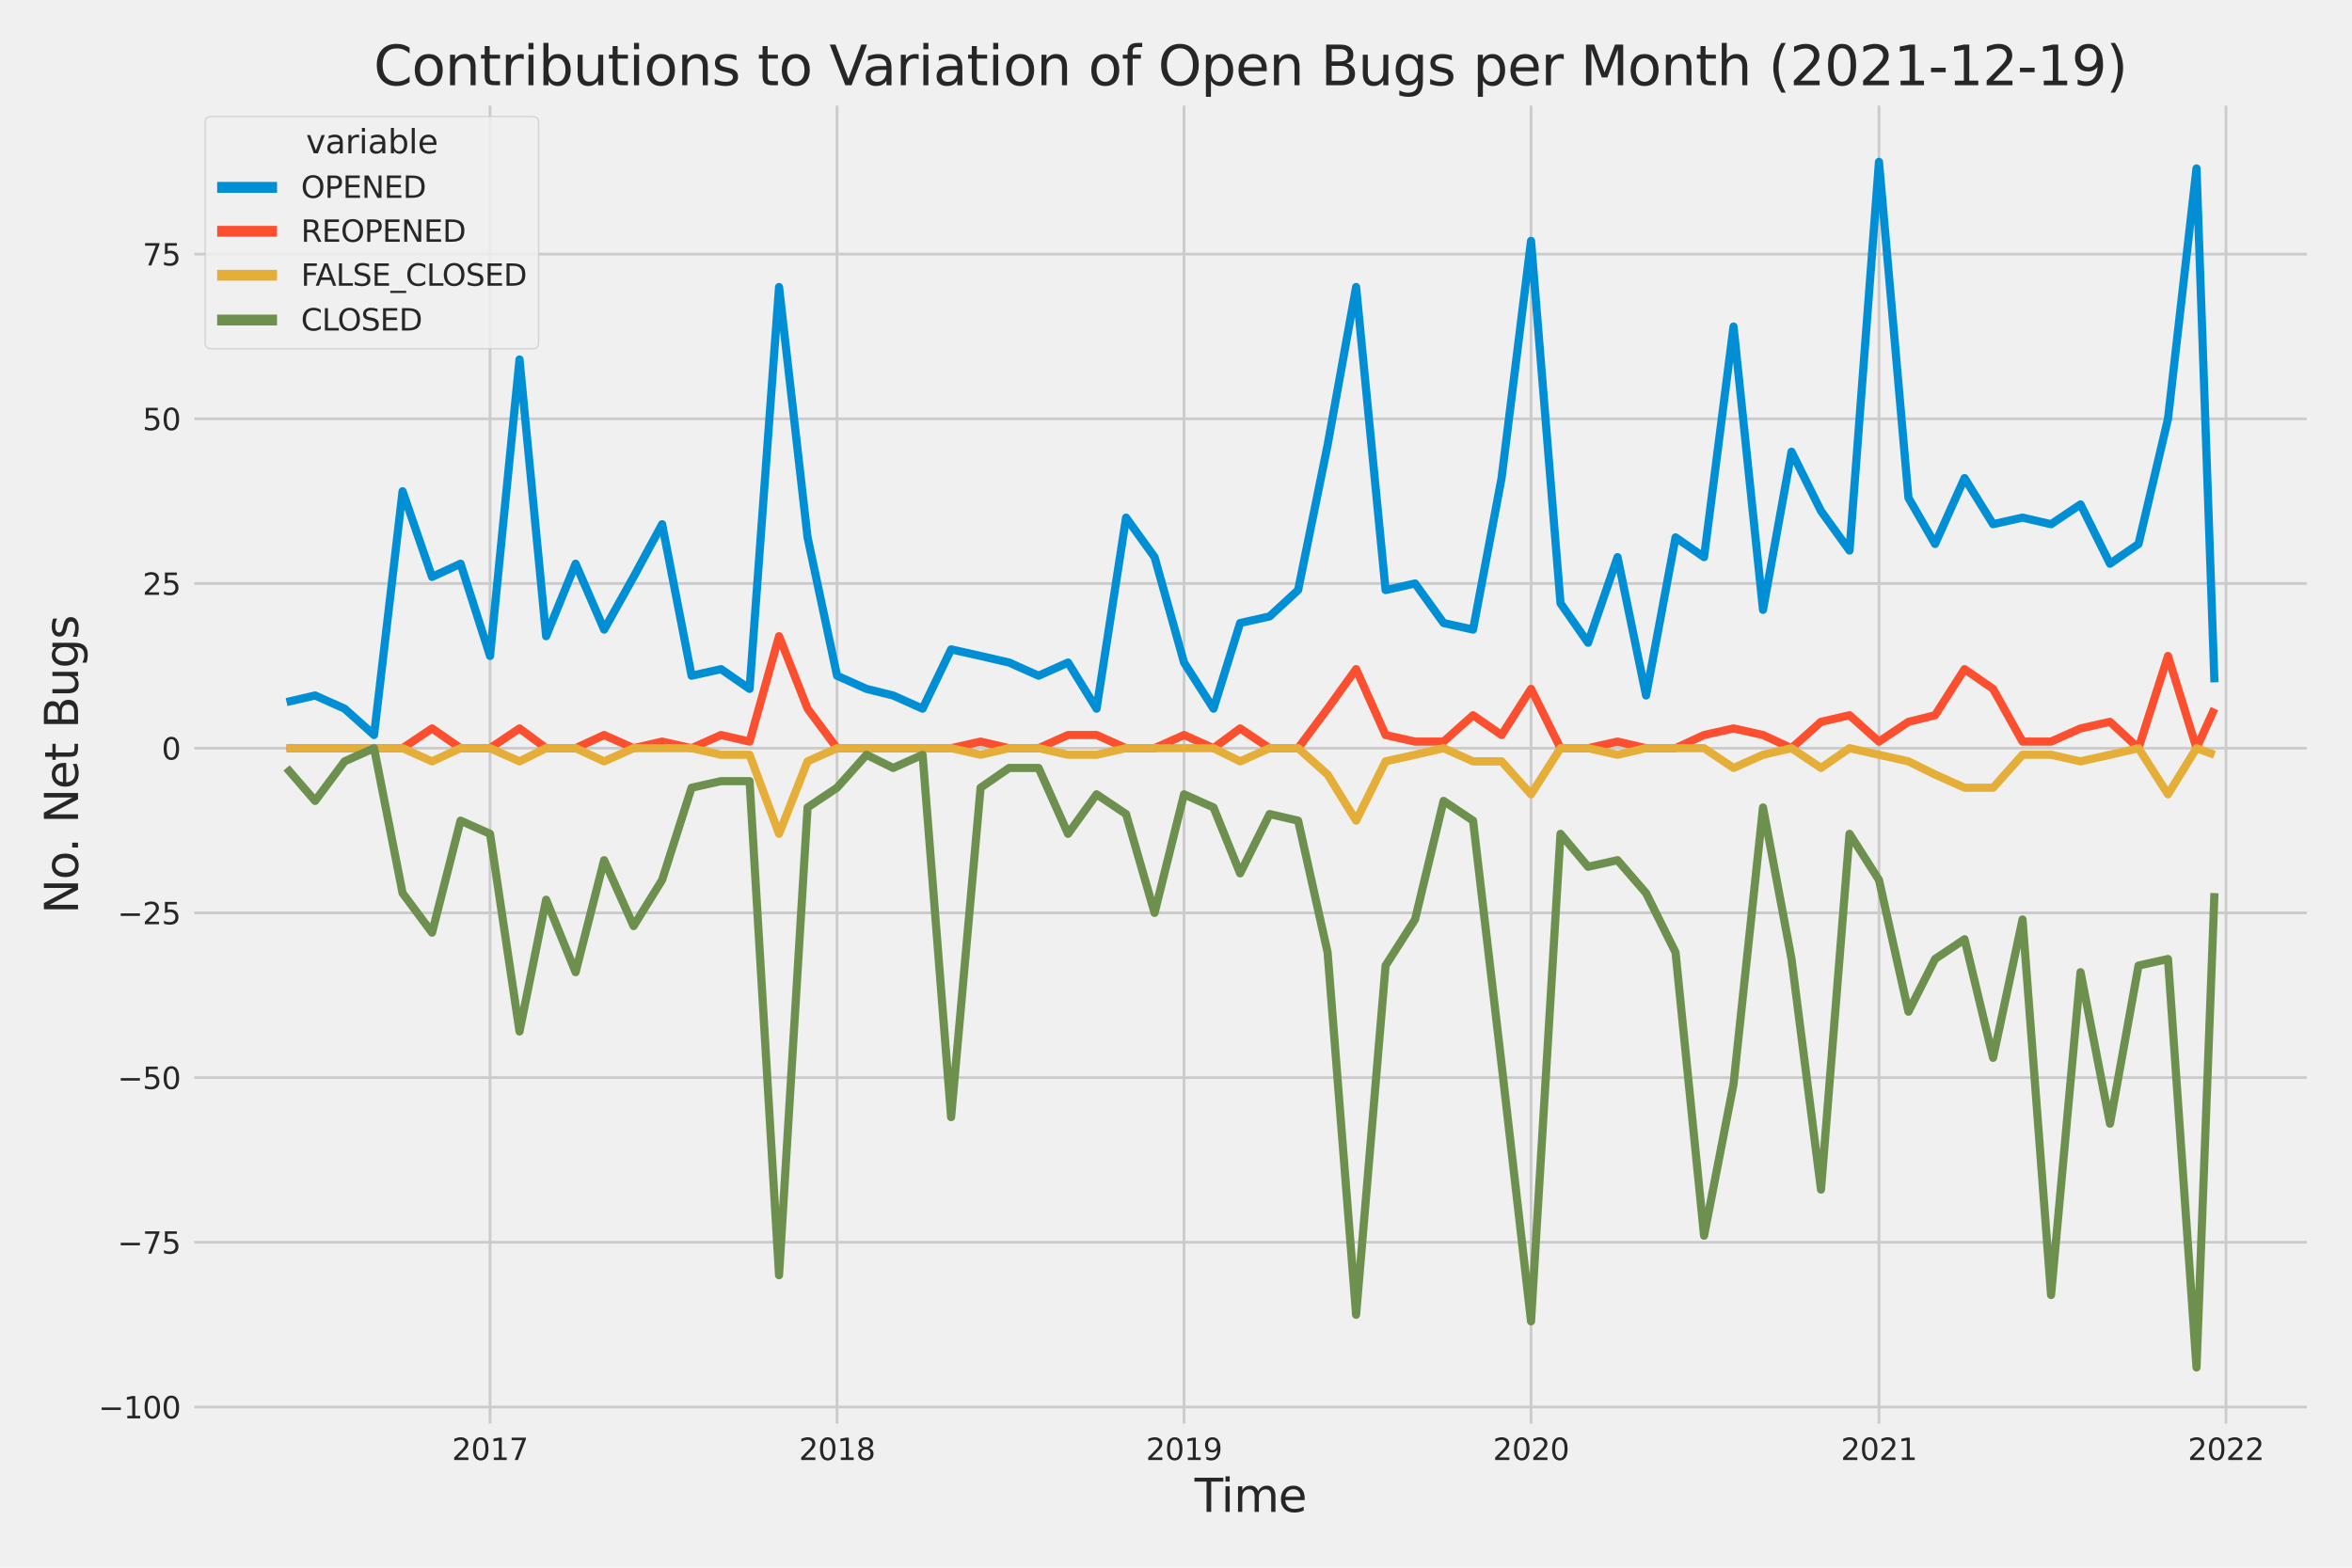 <?xml version="1.0" encoding="utf-8" standalone="no"?>
<!DOCTYPE svg PUBLIC "-//W3C//DTD SVG 1.1//EN"
  "http://www.w3.org/Graphics/SVG/1.1/DTD/svg11.dtd">
<svg xmlns:xlink="http://www.w3.org/1999/xlink" width="864pt" height="576pt" viewBox="0 0 864 576" xmlns="http://www.w3.org/2000/svg" version="1.1">
 <defs>
  <style type="text/css">*{stroke-linejoin: round; stroke-linecap: butt}</style>
 </defs>
 <g id="figure_1">
  <g id="patch_1">
   <path d="M 0 576 
L 864 576 
L 864 0 
L 0 0 
z
" style="fill: #f0f0f0"/>
  </g>
  <g id="axes_1">
   <g id="patch_2">
    <path d="M 69.87 524.58 
L 848.88 524.58 
L 848.88 37.32 
L 69.87 37.32 
z
" style="fill: #f0f0f0"/>
   </g>
   <g id="matplotlib.axis_1">
    <g id="xtick_1">
     <g id="line2d_1">
      <path d="M 180.015 524.58 
L 180.015 37.32 
" clip-path="url(#p502ff79eb7)" style="fill: none; stroke: #cbcbcb"/>
     </g>
     <g id="text_1">
      <!-- 2017 -->
      <g style="fill: #262626" transform="translate(166.017 536.438)scale(0.11 -0.11)">
       <defs>
        <path id="DejaVuSans-32" d="M 1228 531 
L 3431 531 
L 3431 0 
L 469 0 
L 469 531 
Q 828 903 1448 1529 
Q 2069 2156 2228 2338 
Q 2531 2678 2651 2914 
Q 2772 3150 2772 3378 
Q 2772 3750 2511 3984 
Q 2250 4219 1831 4219 
Q 1534 4219 1204 4116 
Q 875 4013 500 3803 
L 500 4441 
Q 881 4594 1212 4672 
Q 1544 4750 1819 4750 
Q 2544 4750 2975 4387 
Q 3406 4025 3406 3419 
Q 3406 3131 3298 2873 
Q 3191 2616 2906 2266 
Q 2828 2175 2409 1742 
Q 1991 1309 1228 531 
z
" transform="scale(0.016)"/>
        <path id="DejaVuSans-30" d="M 2034 4250 
Q 1547 4250 1301 3770 
Q 1056 3291 1056 2328 
Q 1056 1369 1301 889 
Q 1547 409 2034 409 
Q 2525 409 2770 889 
Q 3016 1369 3016 2328 
Q 3016 3291 2770 3770 
Q 2525 4250 2034 4250 
z
M 2034 4750 
Q 2819 4750 3233 4129 
Q 3647 3509 3647 2328 
Q 3647 1150 3233 529 
Q 2819 -91 2034 -91 
Q 1250 -91 836 529 
Q 422 1150 422 2328 
Q 422 3509 836 4129 
Q 1250 4750 2034 4750 
z
" transform="scale(0.016)"/>
        <path id="DejaVuSans-31" d="M 794 531 
L 1825 531 
L 1825 4091 
L 703 3866 
L 703 4441 
L 1819 4666 
L 2450 4666 
L 2450 531 
L 3481 531 
L 3481 0 
L 794 0 
L 794 531 
z
" transform="scale(0.016)"/>
        <path id="DejaVuSans-37" d="M 525 4666 
L 3525 4666 
L 3525 4397 
L 1831 0 
L 1172 0 
L 2766 4134 
L 525 4134 
L 525 4666 
z
" transform="scale(0.016)"/>
       </defs>
       <use xlink:href="#DejaVuSans-32"/>
       <use xlink:href="#DejaVuSans-30" x="63.623"/>
       <use xlink:href="#DejaVuSans-31" x="127.246"/>
       <use xlink:href="#DejaVuSans-37" x="190.869"/>
      </g>
     </g>
    </g>
    <g id="xtick_2">
     <g id="line2d_2">
      <path d="M 307.484 524.58 
L 307.484 37.32 
" clip-path="url(#p502ff79eb7)" style="fill: none; stroke: #cbcbcb"/>
     </g>
     <g id="text_2">
      <!-- 2018 -->
      <g style="fill: #262626" transform="translate(293.486 536.438)scale(0.11 -0.11)">
       <defs>
        <path id="DejaVuSans-38" d="M 2034 2216 
Q 1584 2216 1326 1975 
Q 1069 1734 1069 1313 
Q 1069 891 1326 650 
Q 1584 409 2034 409 
Q 2484 409 2743 651 
Q 3003 894 3003 1313 
Q 3003 1734 2745 1975 
Q 2488 2216 2034 2216 
z
M 1403 2484 
Q 997 2584 770 2862 
Q 544 3141 544 3541 
Q 544 4100 942 4425 
Q 1341 4750 2034 4750 
Q 2731 4750 3128 4425 
Q 3525 4100 3525 3541 
Q 3525 3141 3298 2862 
Q 3072 2584 2669 2484 
Q 3125 2378 3379 2068 
Q 3634 1759 3634 1313 
Q 3634 634 3220 271 
Q 2806 -91 2034 -91 
Q 1263 -91 848 271 
Q 434 634 434 1313 
Q 434 1759 690 2068 
Q 947 2378 1403 2484 
z
M 1172 3481 
Q 1172 3119 1398 2916 
Q 1625 2713 2034 2713 
Q 2441 2713 2670 2916 
Q 2900 3119 2900 3481 
Q 2900 3844 2670 4047 
Q 2441 4250 2034 4250 
Q 1625 4250 1398 4047 
Q 1172 3844 1172 3481 
z
" transform="scale(0.016)"/>
       </defs>
       <use xlink:href="#DejaVuSans-32"/>
       <use xlink:href="#DejaVuSans-30" x="63.623"/>
       <use xlink:href="#DejaVuSans-31" x="127.246"/>
       <use xlink:href="#DejaVuSans-38" x="190.869"/>
      </g>
     </g>
    </g>
    <g id="xtick_3">
     <g id="line2d_3">
      <path d="M 434.953 524.58 
L 434.953 37.32 
" clip-path="url(#p502ff79eb7)" style="fill: none; stroke: #cbcbcb"/>
     </g>
     <g id="text_3">
      <!-- 2019 -->
      <g style="fill: #262626" transform="translate(420.955 536.438)scale(0.11 -0.11)">
       <defs>
        <path id="DejaVuSans-39" d="M 703 97 
L 703 672 
Q 941 559 1184 500 
Q 1428 441 1663 441 
Q 2288 441 2617 861 
Q 2947 1281 2994 2138 
Q 2813 1869 2534 1725 
Q 2256 1581 1919 1581 
Q 1219 1581 811 2004 
Q 403 2428 403 3163 
Q 403 3881 828 4315 
Q 1253 4750 1959 4750 
Q 2769 4750 3195 4129 
Q 3622 3509 3622 2328 
Q 3622 1225 3098 567 
Q 2575 -91 1691 -91 
Q 1453 -91 1209 -44 
Q 966 3 703 97 
z
M 1959 2075 
Q 2384 2075 2632 2365 
Q 2881 2656 2881 3163 
Q 2881 3666 2632 3958 
Q 2384 4250 1959 4250 
Q 1534 4250 1286 3958 
Q 1038 3666 1038 3163 
Q 1038 2656 1286 2365 
Q 1534 2075 1959 2075 
z
" transform="scale(0.016)"/>
       </defs>
       <use xlink:href="#DejaVuSans-32"/>
       <use xlink:href="#DejaVuSans-30" x="63.623"/>
       <use xlink:href="#DejaVuSans-31" x="127.246"/>
       <use xlink:href="#DejaVuSans-39" x="190.869"/>
      </g>
     </g>
    </g>
    <g id="xtick_4">
     <g id="line2d_4">
      <path d="M 562.422 524.58 
L 562.422 37.32 
" clip-path="url(#p502ff79eb7)" style="fill: none; stroke: #cbcbcb"/>
     </g>
     <g id="text_4">
      <!-- 2020 -->
      <g style="fill: #262626" transform="translate(548.424 536.438)scale(0.11 -0.11)">
       <use xlink:href="#DejaVuSans-32"/>
       <use xlink:href="#DejaVuSans-30" x="63.623"/>
       <use xlink:href="#DejaVuSans-32" x="127.246"/>
       <use xlink:href="#DejaVuSans-30" x="190.869"/>
      </g>
     </g>
    </g>
    <g id="xtick_5">
     <g id="line2d_5">
      <path d="M 690.24 524.58 
L 690.24 37.32 
" clip-path="url(#p502ff79eb7)" style="fill: none; stroke: #cbcbcb"/>
     </g>
     <g id="text_5">
      <!-- 2021 -->
      <g style="fill: #262626" transform="translate(676.242 536.438)scale(0.11 -0.11)">
       <use xlink:href="#DejaVuSans-32"/>
       <use xlink:href="#DejaVuSans-30" x="63.623"/>
       <use xlink:href="#DejaVuSans-32" x="127.246"/>
       <use xlink:href="#DejaVuSans-31" x="190.869"/>
      </g>
     </g>
    </g>
    <g id="xtick_6">
     <g id="line2d_6">
      <path d="M 817.709 524.58 
L 817.709 37.32 
" clip-path="url(#p502ff79eb7)" style="fill: none; stroke: #cbcbcb"/>
     </g>
     <g id="text_6">
      <!-- 2022 -->
      <g style="fill: #262626" transform="translate(803.711 536.438)scale(0.11 -0.11)">
       <use xlink:href="#DejaVuSans-32"/>
       <use xlink:href="#DejaVuSans-30" x="63.623"/>
       <use xlink:href="#DejaVuSans-32" x="127.246"/>
       <use xlink:href="#DejaVuSans-32" x="190.869"/>
      </g>
     </g>
    </g>
    <g id="text_7">
     <!-- Time -->
     <g style="fill: #262626" transform="translate(438.823 555.491)scale(0.168 -0.168)">
      <defs>
       <path id="DejaVuSans-54" d="M -19 4666 
L 3928 4666 
L 3928 4134 
L 2272 4134 
L 2272 0 
L 1638 0 
L 1638 4134 
L -19 4134 
L -19 4666 
z
" transform="scale(0.016)"/>
       <path id="DejaVuSans-69" d="M 603 3500 
L 1178 3500 
L 1178 0 
L 603 0 
L 603 3500 
z
M 603 4863 
L 1178 4863 
L 1178 4134 
L 603 4134 
L 603 4863 
z
" transform="scale(0.016)"/>
       <path id="DejaVuSans-6d" d="M 3328 2828 
Q 3544 3216 3844 3400 
Q 4144 3584 4550 3584 
Q 5097 3584 5394 3201 
Q 5691 2819 5691 2113 
L 5691 0 
L 5113 0 
L 5113 2094 
Q 5113 2597 4934 2840 
Q 4756 3084 4391 3084 
Q 3944 3084 3684 2787 
Q 3425 2491 3425 1978 
L 3425 0 
L 2847 0 
L 2847 2094 
Q 2847 2600 2669 2842 
Q 2491 3084 2119 3084 
Q 1678 3084 1418 2786 
Q 1159 2488 1159 1978 
L 1159 0 
L 581 0 
L 581 3500 
L 1159 3500 
L 1159 2956 
Q 1356 3278 1631 3431 
Q 1906 3584 2284 3584 
Q 2666 3584 2933 3390 
Q 3200 3197 3328 2828 
z
" transform="scale(0.016)"/>
       <path id="DejaVuSans-65" d="M 3597 1894 
L 3597 1613 
L 953 1613 
Q 991 1019 1311 708 
Q 1631 397 2203 397 
Q 2534 397 2845 478 
Q 3156 559 3463 722 
L 3463 178 
Q 3153 47 2828 -22 
Q 2503 -91 2169 -91 
Q 1331 -91 842 396 
Q 353 884 353 1716 
Q 353 2575 817 3079 
Q 1281 3584 2069 3584 
Q 2775 3584 3186 3129 
Q 3597 2675 3597 1894 
z
M 3022 2063 
Q 3016 2534 2758 2815 
Q 2500 3097 2075 3097 
Q 1594 3097 1305 2825 
Q 1016 2553 972 2059 
L 3022 2063 
z
" transform="scale(0.016)"/>
      </defs>
      <use xlink:href="#DejaVuSans-54"/>
      <use xlink:href="#DejaVuSans-69" x="57.959"/>
      <use xlink:href="#DejaVuSans-6d" x="85.742"/>
      <use xlink:href="#DejaVuSans-65" x="183.154"/>
     </g>
    </g>
   </g>
   <g id="matplotlib.axis_2">
    <g id="ytick_1">
     <g id="line2d_7">
      <path d="M 69.87 516.955 
L 848.88 516.955 
" clip-path="url(#p502ff79eb7)" style="fill: none; stroke: #cbcbcb"/>
     </g>
     <g id="text_8">
      <!-- −100 -->
      <g style="fill: #262626" transform="translate(36.156 521.134)scale(0.11 -0.11)">
       <defs>
        <path id="DejaVuSans-2212" d="M 678 2272 
L 4684 2272 
L 4684 1741 
L 678 1741 
L 678 2272 
z
" transform="scale(0.016)"/>
       </defs>
       <use xlink:href="#DejaVuSans-2212"/>
       <use xlink:href="#DejaVuSans-31" x="83.789"/>
       <use xlink:href="#DejaVuSans-30" x="147.412"/>
       <use xlink:href="#DejaVuSans-30" x="211.035"/>
      </g>
     </g>
    </g>
    <g id="ytick_2">
     <g id="line2d_8">
      <path d="M 69.87 456.441 
L 848.88 456.441 
" clip-path="url(#p502ff79eb7)" style="fill: none; stroke: #cbcbcb"/>
     </g>
     <g id="text_9">
      <!-- −75 -->
      <g style="fill: #262626" transform="translate(43.155 460.62)scale(0.11 -0.11)">
       <defs>
        <path id="DejaVuSans-35" d="M 691 4666 
L 3169 4666 
L 3169 4134 
L 1269 4134 
L 1269 2991 
Q 1406 3038 1543 3061 
Q 1681 3084 1819 3084 
Q 2600 3084 3056 2656 
Q 3513 2228 3513 1497 
Q 3513 744 3044 326 
Q 2575 -91 1722 -91 
Q 1428 -91 1123 -41 
Q 819 9 494 109 
L 494 744 
Q 775 591 1075 516 
Q 1375 441 1709 441 
Q 2250 441 2565 725 
Q 2881 1009 2881 1497 
Q 2881 1984 2565 2268 
Q 2250 2553 1709 2553 
Q 1456 2553 1204 2497 
Q 953 2441 691 2322 
L 691 4666 
z
" transform="scale(0.016)"/>
       </defs>
       <use xlink:href="#DejaVuSans-2212"/>
       <use xlink:href="#DejaVuSans-37" x="83.789"/>
       <use xlink:href="#DejaVuSans-35" x="147.412"/>
      </g>
     </g>
    </g>
    <g id="ytick_3">
     <g id="line2d_9">
      <path d="M 69.87 395.927 
L 848.88 395.927 
" clip-path="url(#p502ff79eb7)" style="fill: none; stroke: #cbcbcb"/>
     </g>
     <g id="text_10">
      <!-- −50 -->
      <g style="fill: #262626" transform="translate(43.155 400.106)scale(0.11 -0.11)">
       <use xlink:href="#DejaVuSans-2212"/>
       <use xlink:href="#DejaVuSans-35" x="83.789"/>
       <use xlink:href="#DejaVuSans-30" x="147.412"/>
      </g>
     </g>
    </g>
    <g id="ytick_4">
     <g id="line2d_10">
      <path d="M 69.87 335.413 
L 848.88 335.413 
" clip-path="url(#p502ff79eb7)" style="fill: none; stroke: #cbcbcb"/>
     </g>
     <g id="text_11">
      <!-- −25 -->
      <g style="fill: #262626" transform="translate(43.155 339.592)scale(0.11 -0.11)">
       <use xlink:href="#DejaVuSans-2212"/>
       <use xlink:href="#DejaVuSans-32" x="83.789"/>
       <use xlink:href="#DejaVuSans-35" x="147.412"/>
      </g>
     </g>
    </g>
    <g id="ytick_5">
     <g id="line2d_11">
      <path d="M 69.87 274.899 
L 848.88 274.899 
" clip-path="url(#p502ff79eb7)" style="fill: none; stroke: #cbcbcb"/>
     </g>
     <g id="text_12">
      <!-- 0 -->
      <g style="fill: #262626" transform="translate(59.371 279.078)scale(0.11 -0.11)">
       <use xlink:href="#DejaVuSans-30"/>
      </g>
     </g>
    </g>
    <g id="ytick_6">
     <g id="line2d_12">
      <path d="M 69.87 214.384 
L 848.88 214.384 
" clip-path="url(#p502ff79eb7)" style="fill: none; stroke: #cbcbcb"/>
     </g>
     <g id="text_13">
      <!-- 25 -->
      <g style="fill: #262626" transform="translate(52.373 218.564)scale(0.11 -0.11)">
       <use xlink:href="#DejaVuSans-32"/>
       <use xlink:href="#DejaVuSans-35" x="63.623"/>
      </g>
     </g>
    </g>
    <g id="ytick_7">
     <g id="line2d_13">
      <path d="M 69.87 153.87 
L 848.88 153.87 
" clip-path="url(#p502ff79eb7)" style="fill: none; stroke: #cbcbcb"/>
     </g>
     <g id="text_14">
      <!-- 50 -->
      <g style="fill: #262626" transform="translate(52.373 158.049)scale(0.11 -0.11)">
       <use xlink:href="#DejaVuSans-35"/>
       <use xlink:href="#DejaVuSans-30" x="63.623"/>
      </g>
     </g>
    </g>
    <g id="ytick_8">
     <g id="line2d_14">
      <path d="M 69.87 93.356 
L 848.88 93.356 
" clip-path="url(#p502ff79eb7)" style="fill: none; stroke: #cbcbcb"/>
     </g>
     <g id="text_15">
      <!-- 75 -->
      <g style="fill: #262626" transform="translate(52.373 97.535)scale(0.11 -0.11)">
       <use xlink:href="#DejaVuSans-37"/>
       <use xlink:href="#DejaVuSans-35" x="63.623"/>
      </g>
     </g>
    </g>
    <g id="text_16">
     <!-- No. Net Bugs -->
     <g style="fill: #262626" transform="translate(28.662 335.777)rotate(-90)scale(0.168 -0.168)">
      <defs>
       <path id="DejaVuSans-4e" d="M 628 4666 
L 1478 4666 
L 3547 763 
L 3547 4666 
L 4159 4666 
L 4159 0 
L 3309 0 
L 1241 3903 
L 1241 0 
L 628 0 
L 628 4666 
z
" transform="scale(0.016)"/>
       <path id="DejaVuSans-6f" d="M 1959 3097 
Q 1497 3097 1228 2736 
Q 959 2375 959 1747 
Q 959 1119 1226 758 
Q 1494 397 1959 397 
Q 2419 397 2687 759 
Q 2956 1122 2956 1747 
Q 2956 2369 2687 2733 
Q 2419 3097 1959 3097 
z
M 1959 3584 
Q 2709 3584 3137 3096 
Q 3566 2609 3566 1747 
Q 3566 888 3137 398 
Q 2709 -91 1959 -91 
Q 1206 -91 779 398 
Q 353 888 353 1747 
Q 353 2609 779 3096 
Q 1206 3584 1959 3584 
z
" transform="scale(0.016)"/>
       <path id="DejaVuSans-2e" d="M 684 794 
L 1344 794 
L 1344 0 
L 684 0 
L 684 794 
z
" transform="scale(0.016)"/>
       <path id="DejaVuSans-20" transform="scale(0.016)"/>
       <path id="DejaVuSans-74" d="M 1172 4494 
L 1172 3500 
L 2356 3500 
L 2356 3053 
L 1172 3053 
L 1172 1153 
Q 1172 725 1289 603 
Q 1406 481 1766 481 
L 2356 481 
L 2356 0 
L 1766 0 
Q 1100 0 847 248 
Q 594 497 594 1153 
L 594 3053 
L 172 3053 
L 172 3500 
L 594 3500 
L 594 4494 
L 1172 4494 
z
" transform="scale(0.016)"/>
       <path id="DejaVuSans-42" d="M 1259 2228 
L 1259 519 
L 2272 519 
Q 2781 519 3026 730 
Q 3272 941 3272 1375 
Q 3272 1813 3026 2020 
Q 2781 2228 2272 2228 
L 1259 2228 
z
M 1259 4147 
L 1259 2741 
L 2194 2741 
Q 2656 2741 2882 2914 
Q 3109 3088 3109 3444 
Q 3109 3797 2882 3972 
Q 2656 4147 2194 4147 
L 1259 4147 
z
M 628 4666 
L 2241 4666 
Q 2963 4666 3353 4366 
Q 3744 4066 3744 3513 
Q 3744 3084 3544 2831 
Q 3344 2578 2956 2516 
Q 3422 2416 3680 2098 
Q 3938 1781 3938 1306 
Q 3938 681 3513 340 
Q 3088 0 2303 0 
L 628 0 
L 628 4666 
z
" transform="scale(0.016)"/>
       <path id="DejaVuSans-75" d="M 544 1381 
L 544 3500 
L 1119 3500 
L 1119 1403 
Q 1119 906 1312 657 
Q 1506 409 1894 409 
Q 2359 409 2629 706 
Q 2900 1003 2900 1516 
L 2900 3500 
L 3475 3500 
L 3475 0 
L 2900 0 
L 2900 538 
Q 2691 219 2414 64 
Q 2138 -91 1772 -91 
Q 1169 -91 856 284 
Q 544 659 544 1381 
z
M 1991 3584 
L 1991 3584 
z
" transform="scale(0.016)"/>
       <path id="DejaVuSans-67" d="M 2906 1791 
Q 2906 2416 2648 2759 
Q 2391 3103 1925 3103 
Q 1463 3103 1205 2759 
Q 947 2416 947 1791 
Q 947 1169 1205 825 
Q 1463 481 1925 481 
Q 2391 481 2648 825 
Q 2906 1169 2906 1791 
z
M 3481 434 
Q 3481 -459 3084 -895 
Q 2688 -1331 1869 -1331 
Q 1566 -1331 1297 -1286 
Q 1028 -1241 775 -1147 
L 775 -588 
Q 1028 -725 1275 -790 
Q 1522 -856 1778 -856 
Q 2344 -856 2625 -561 
Q 2906 -266 2906 331 
L 2906 616 
Q 2728 306 2450 153 
Q 2172 0 1784 0 
Q 1141 0 747 490 
Q 353 981 353 1791 
Q 353 2603 747 3093 
Q 1141 3584 1784 3584 
Q 2172 3584 2450 3431 
Q 2728 3278 2906 2969 
L 2906 3500 
L 3481 3500 
L 3481 434 
z
" transform="scale(0.016)"/>
       <path id="DejaVuSans-73" d="M 2834 3397 
L 2834 2853 
Q 2591 2978 2328 3040 
Q 2066 3103 1784 3103 
Q 1356 3103 1142 2972 
Q 928 2841 928 2578 
Q 928 2378 1081 2264 
Q 1234 2150 1697 2047 
L 1894 2003 
Q 2506 1872 2764 1633 
Q 3022 1394 3022 966 
Q 3022 478 2636 193 
Q 2250 -91 1575 -91 
Q 1294 -91 989 -36 
Q 684 19 347 128 
L 347 722 
Q 666 556 975 473 
Q 1284 391 1588 391 
Q 1994 391 2212 530 
Q 2431 669 2431 922 
Q 2431 1156 2273 1281 
Q 2116 1406 1581 1522 
L 1381 1569 
Q 847 1681 609 1914 
Q 372 2147 372 2553 
Q 372 3047 722 3315 
Q 1072 3584 1716 3584 
Q 2034 3584 2315 3537 
Q 2597 3491 2834 3397 
z
" transform="scale(0.016)"/>
      </defs>
      <use xlink:href="#DejaVuSans-4e"/>
      <use xlink:href="#DejaVuSans-6f" x="74.805"/>
      <use xlink:href="#DejaVuSans-2e" x="134.236"/>
      <use xlink:href="#DejaVuSans-20" x="166.023"/>
      <use xlink:href="#DejaVuSans-4e" x="197.811"/>
      <use xlink:href="#DejaVuSans-65" x="272.615"/>
      <use xlink:href="#DejaVuSans-74" x="334.139"/>
      <use xlink:href="#DejaVuSans-20" x="373.348"/>
      <use xlink:href="#DejaVuSans-42" x="405.135"/>
      <use xlink:href="#DejaVuSans-75" x="473.738"/>
      <use xlink:href="#DejaVuSans-67" x="537.117"/>
      <use xlink:href="#DejaVuSans-73" x="600.594"/>
     </g>
    </g>
   </g>
   <g id="PolyCollection_1">
    <defs>
     <path id="m31e4f4b206" d="M 105.28 -318.045 
L 105.28 -318.045 
L 115.756 -320.466 
L 126.583 -315.625 
L 137.409 -305.943 
L 147.886 -395.504 
L 158.712 -364.036 
L 169.189 -368.877 
L 180.015 -334.989 
L 190.841 -443.915 
L 200.619 -342.251 
L 211.445 -368.877 
L 221.922 -344.672 
L 232.749 -364.036 
L 243.225 -383.401 
L 254.052 -327.728 
L 264.878 -330.148 
L 275.355 -322.887 
L 286.181 -470.541 
L 296.658 -378.56 
L 307.484 -327.728 
L 318.31 -322.887 
L 328.088 -320.466 
L 338.914 -315.625 
L 349.391 -337.41 
L 360.218 -334.989 
L 370.694 -332.569 
L 381.521 -327.728 
L 392.347 -332.569 
L 402.824 -315.625 
L 413.65 -385.821 
L 424.127 -371.298 
L 434.953 -332.569 
L 445.779 -315.625 
L 455.557 -347.092 
L 466.383 -349.513 
L 476.86 -359.195 
L 487.687 -412.447 
L 498.163 -470.541 
L 508.99 -359.195 
L 519.816 -361.616 
L 530.293 -347.092 
L 541.119 -344.672 
L 551.596 -400.345 
L 562.422 -487.485 
L 573.248 -354.354 
L 583.376 -339.83 
L 594.202 -371.298 
L 604.679 -320.466 
L 615.505 -378.56 
L 625.982 -371.298 
L 636.808 -456.018 
L 647.634 -351.933 
L 658.111 -410.027 
L 668.937 -388.242 
L 679.414 -373.718 
L 690.24 -516.532 
L 701.066 -393.083 
L 710.845 -376.139 
L 721.671 -400.345 
L 732.148 -383.401 
L 742.974 -385.821 
L 753.451 -383.401 
L 764.277 -390.662 
L 775.103 -368.877 
L 785.58 -376.139 
L 796.406 -422.13 
L 806.883 -514.111 
L 813.47 -325.307 
L 813.47 -325.307 
L 813.47 -325.307 
L 806.883 -514.111 
L 796.406 -422.13 
L 785.58 -376.139 
L 775.103 -368.877 
L 764.277 -390.662 
L 753.451 -383.401 
L 742.974 -385.821 
L 732.148 -383.401 
L 721.671 -400.345 
L 710.845 -376.139 
L 701.066 -393.083 
L 690.24 -516.532 
L 679.414 -373.718 
L 668.937 -388.242 
L 658.111 -410.027 
L 647.634 -351.933 
L 636.808 -456.018 
L 625.982 -371.298 
L 615.505 -378.56 
L 604.679 -320.466 
L 594.202 -371.298 
L 583.376 -339.83 
L 573.248 -354.354 
L 562.422 -487.485 
L 551.596 -400.345 
L 541.119 -344.672 
L 530.293 -347.092 
L 519.816 -361.616 
L 508.99 -359.195 
L 498.163 -470.541 
L 487.687 -412.447 
L 476.86 -359.195 
L 466.383 -349.513 
L 455.557 -347.092 
L 445.779 -315.625 
L 434.953 -332.569 
L 424.127 -371.298 
L 413.65 -385.821 
L 402.824 -315.625 
L 392.347 -332.569 
L 381.521 -327.728 
L 370.694 -332.569 
L 360.218 -334.989 
L 349.391 -337.41 
L 338.914 -315.625 
L 328.088 -320.466 
L 318.31 -322.887 
L 307.484 -327.728 
L 296.658 -378.56 
L 286.181 -470.541 
L 275.355 -322.887 
L 264.878 -330.148 
L 254.052 -327.728 
L 243.225 -383.401 
L 232.749 -364.036 
L 221.922 -344.672 
L 211.445 -368.877 
L 200.619 -342.251 
L 190.841 -443.915 
L 180.015 -334.989 
L 169.189 -368.877 
L 158.712 -364.036 
L 147.886 -395.504 
L 137.409 -305.943 
L 126.583 -315.625 
L 115.756 -320.466 
L 105.28 -318.045 
z
" style="stroke: #008fd5; stroke-opacity: 0.2; stroke-width: 0.5"/>
    </defs>
    <g clip-path="url(#p502ff79eb7)">
     <use xlink:href="#m31e4f4b206" x="0" y="576" style="fill: #008fd5; fill-opacity: 0.2; stroke: #008fd5; stroke-opacity: 0.2; stroke-width: 0.5"/>
    </g>
   </g>
   <g id="PolyCollection_2">
    <defs>
     <path id="m0de066c622" d="M 105.28 -301.101 
L 105.28 -301.101 
L 115.756 -301.101 
L 126.583 -301.101 
L 137.409 -301.101 
L 147.886 -301.101 
L 158.712 -308.363 
L 169.189 -301.101 
L 180.015 -301.101 
L 190.841 -308.363 
L 200.619 -301.101 
L 211.445 -301.101 
L 221.922 -305.943 
L 232.749 -301.101 
L 243.225 -303.522 
L 254.052 -301.101 
L 264.878 -305.943 
L 275.355 -303.522 
L 286.181 -342.251 
L 296.658 -315.625 
L 307.484 -301.101 
L 318.31 -301.101 
L 328.088 -301.101 
L 338.914 -301.101 
L 349.391 -301.101 
L 360.218 -303.522 
L 370.694 -301.101 
L 381.521 -301.101 
L 392.347 -305.943 
L 402.824 -305.943 
L 413.65 -301.101 
L 424.127 -301.101 
L 434.953 -305.943 
L 445.779 -301.101 
L 455.557 -308.363 
L 466.383 -301.101 
L 476.86 -301.101 
L 487.687 -315.625 
L 498.163 -330.148 
L 508.99 -305.943 
L 519.816 -303.522 
L 530.293 -303.522 
L 541.119 -313.204 
L 551.596 -305.943 
L 562.422 -322.887 
L 573.248 -301.101 
L 583.376 -301.101 
L 594.202 -303.522 
L 604.679 -301.101 
L 615.505 -301.101 
L 625.982 -305.943 
L 636.808 -308.363 
L 647.634 -305.943 
L 658.111 -301.101 
L 668.937 -310.784 
L 679.414 -313.204 
L 690.24 -303.522 
L 701.066 -310.784 
L 710.845 -313.204 
L 721.671 -330.148 
L 732.148 -322.887 
L 742.974 -303.522 
L 753.451 -303.522 
L 764.277 -308.363 
L 775.103 -310.784 
L 785.58 -301.101 
L 796.406 -334.989 
L 806.883 -301.101 
L 813.47 -315.625 
L 813.47 -315.625 
L 813.47 -315.625 
L 806.883 -301.101 
L 796.406 -334.989 
L 785.58 -301.101 
L 775.103 -310.784 
L 764.277 -308.363 
L 753.451 -303.522 
L 742.974 -303.522 
L 732.148 -322.887 
L 721.671 -330.148 
L 710.845 -313.204 
L 701.066 -310.784 
L 690.24 -303.522 
L 679.414 -313.204 
L 668.937 -310.784 
L 658.111 -301.101 
L 647.634 -305.943 
L 636.808 -308.363 
L 625.982 -305.943 
L 615.505 -301.101 
L 604.679 -301.101 
L 594.202 -303.522 
L 583.376 -301.101 
L 573.248 -301.101 
L 562.422 -322.887 
L 551.596 -305.943 
L 541.119 -313.204 
L 530.293 -303.522 
L 519.816 -303.522 
L 508.99 -305.943 
L 498.163 -330.148 
L 487.687 -315.625 
L 476.86 -301.101 
L 466.383 -301.101 
L 455.557 -308.363 
L 445.779 -301.101 
L 434.953 -305.943 
L 424.127 -301.101 
L 413.65 -301.101 
L 402.824 -305.943 
L 392.347 -305.943 
L 381.521 -301.101 
L 370.694 -301.101 
L 360.218 -303.522 
L 349.391 -301.101 
L 338.914 -301.101 
L 328.088 -301.101 
L 318.31 -301.101 
L 307.484 -301.101 
L 296.658 -315.625 
L 286.181 -342.251 
L 275.355 -303.522 
L 264.878 -305.943 
L 254.052 -301.101 
L 243.225 -303.522 
L 232.749 -301.101 
L 221.922 -305.943 
L 211.445 -301.101 
L 200.619 -301.101 
L 190.841 -308.363 
L 180.015 -301.101 
L 169.189 -301.101 
L 158.712 -308.363 
L 147.886 -301.101 
L 137.409 -301.101 
L 126.583 -301.101 
L 115.756 -301.101 
L 105.28 -301.101 
z
" style="stroke: #fc4f30; stroke-opacity: 0.2; stroke-width: 0.5"/>
    </defs>
    <g clip-path="url(#p502ff79eb7)">
     <use xlink:href="#m0de066c622" x="0" y="576" style="fill: #fc4f30; fill-opacity: 0.2; stroke: #fc4f30; stroke-opacity: 0.2; stroke-width: 0.5"/>
    </g>
   </g>
   <g id="PolyCollection_3">
    <defs>
     <path id="me857ef5bd5" d="M 105.28 -301.101 
L 105.28 -301.101 
L 115.756 -301.101 
L 126.583 -301.101 
L 137.409 -301.101 
L 147.886 -301.101 
L 158.712 -296.26 
L 169.189 -301.101 
L 180.015 -301.101 
L 190.841 -296.26 
L 200.619 -301.101 
L 211.445 -301.101 
L 221.922 -296.26 
L 232.749 -301.101 
L 243.225 -301.101 
L 254.052 -301.101 
L 264.878 -298.681 
L 275.355 -298.681 
L 286.181 -269.634 
L 296.658 -296.26 
L 307.484 -301.101 
L 318.31 -301.101 
L 328.088 -301.101 
L 338.914 -301.101 
L 349.391 -301.101 
L 360.218 -298.681 
L 370.694 -301.101 
L 381.521 -301.101 
L 392.347 -298.681 
L 402.824 -298.681 
L 413.65 -301.101 
L 424.127 -301.101 
L 434.953 -301.101 
L 445.779 -301.101 
L 455.557 -296.26 
L 466.383 -301.101 
L 476.86 -301.101 
L 487.687 -291.419 
L 498.163 -274.475 
L 508.99 -296.26 
L 519.816 -298.681 
L 530.293 -301.101 
L 541.119 -296.26 
L 551.596 -296.26 
L 562.422 -284.157 
L 573.248 -301.101 
L 583.376 -301.101 
L 594.202 -298.681 
L 604.679 -301.101 
L 615.505 -301.101 
L 625.982 -301.101 
L 636.808 -293.84 
L 647.634 -298.681 
L 658.111 -301.101 
L 668.937 -293.84 
L 679.414 -301.101 
L 690.24 -298.681 
L 701.066 -296.26 
L 710.845 -291.419 
L 721.671 -286.578 
L 732.148 -286.578 
L 742.974 -298.681 
L 753.451 -298.681 
L 764.277 -296.26 
L 775.103 -298.681 
L 785.58 -301.101 
L 796.406 -284.157 
L 806.883 -301.101 
L 813.47 -298.681 
L 813.47 -298.681 
L 813.47 -298.681 
L 806.883 -301.101 
L 796.406 -284.157 
L 785.58 -301.101 
L 775.103 -298.681 
L 764.277 -296.26 
L 753.451 -298.681 
L 742.974 -298.681 
L 732.148 -286.578 
L 721.671 -286.578 
L 710.845 -291.419 
L 701.066 -296.26 
L 690.24 -298.681 
L 679.414 -301.101 
L 668.937 -293.84 
L 658.111 -301.101 
L 647.634 -298.681 
L 636.808 -293.84 
L 625.982 -301.101 
L 615.505 -301.101 
L 604.679 -301.101 
L 594.202 -298.681 
L 583.376 -301.101 
L 573.248 -301.101 
L 562.422 -284.157 
L 551.596 -296.26 
L 541.119 -296.26 
L 530.293 -301.101 
L 519.816 -298.681 
L 508.99 -296.26 
L 498.163 -274.475 
L 487.687 -291.419 
L 476.86 -301.101 
L 466.383 -301.101 
L 455.557 -296.26 
L 445.779 -301.101 
L 434.953 -301.101 
L 424.127 -301.101 
L 413.65 -301.101 
L 402.824 -298.681 
L 392.347 -298.681 
L 381.521 -301.101 
L 370.694 -301.101 
L 360.218 -298.681 
L 349.391 -301.101 
L 338.914 -301.101 
L 328.088 -301.101 
L 318.31 -301.101 
L 307.484 -301.101 
L 296.658 -296.26 
L 286.181 -269.634 
L 275.355 -298.681 
L 264.878 -298.681 
L 254.052 -301.101 
L 243.225 -301.101 
L 232.749 -301.101 
L 221.922 -296.26 
L 211.445 -301.101 
L 200.619 -301.101 
L 190.841 -296.26 
L 180.015 -301.101 
L 169.189 -301.101 
L 158.712 -296.26 
L 147.886 -301.101 
L 137.409 -301.101 
L 126.583 -301.101 
L 115.756 -301.101 
L 105.28 -301.101 
z
" style="stroke: #e5ae38; stroke-opacity: 0.2; stroke-width: 0.5"/>
    </defs>
    <g clip-path="url(#p502ff79eb7)">
     <use xlink:href="#me857ef5bd5" x="0" y="576" style="fill: #e5ae38; fill-opacity: 0.2; stroke: #e5ae38; stroke-opacity: 0.2; stroke-width: 0.5"/>
    </g>
   </g>
   <g id="PolyCollection_4">
    <defs>
     <path id="md361529488" d="M 105.28 -293.84 
L 105.28 -293.84 
L 115.756 -281.737 
L 126.583 -296.26 
L 137.409 -301.101 
L 147.886 -247.849 
L 158.712 -233.326 
L 169.189 -274.475 
L 180.015 -269.634 
L 190.841 -197.017 
L 200.619 -245.428 
L 211.445 -218.802 
L 221.922 -259.952 
L 232.749 -235.746 
L 243.225 -252.69 
L 254.052 -286.578 
L 264.878 -288.999 
L 275.355 -288.999 
L 286.181 -107.456 
L 296.658 -279.316 
L 307.484 -286.578 
L 318.31 -298.681 
L 328.088 -293.84 
L 338.914 -298.681 
L 349.391 -165.55 
L 360.218 -286.578 
L 370.694 -293.84 
L 381.521 -293.84 
L 392.347 -269.634 
L 402.824 -284.157 
L 413.65 -276.896 
L 424.127 -240.587 
L 434.953 -284.157 
L 445.779 -279.316 
L 455.557 -255.111 
L 466.383 -276.896 
L 476.86 -274.475 
L 487.687 -226.064 
L 498.163 -92.933 
L 508.99 -221.223 
L 519.816 -238.167 
L 530.293 -281.737 
L 541.119 -274.475 
L 551.596 -184.914 
L 562.422 -90.512 
L 573.248 -269.634 
L 583.376 -257.531 
L 594.202 -259.952 
L 604.679 -247.849 
L 615.505 -226.064 
L 625.982 -121.98 
L 636.808 -177.653 
L 647.634 -279.316 
L 658.111 -223.643 
L 668.937 -138.923 
L 679.414 -269.634 
L 690.24 -252.69 
L 701.066 -204.279 
L 710.845 -223.643 
L 721.671 -230.905 
L 732.148 -187.335 
L 742.974 -238.167 
L 753.451 -100.194 
L 764.277 -218.802 
L 775.103 -163.129 
L 785.58 -221.223 
L 796.406 -223.643 
L 806.883 -73.568 
L 813.47 -247.849 
L 813.47 -247.849 
L 813.47 -247.849 
L 806.883 -73.568 
L 796.406 -223.643 
L 785.58 -221.223 
L 775.103 -163.129 
L 764.277 -218.802 
L 753.451 -100.194 
L 742.974 -238.167 
L 732.148 -187.335 
L 721.671 -230.905 
L 710.845 -223.643 
L 701.066 -204.279 
L 690.24 -252.69 
L 679.414 -269.634 
L 668.937 -138.923 
L 658.111 -223.643 
L 647.634 -279.316 
L 636.808 -177.653 
L 625.982 -121.98 
L 615.505 -226.064 
L 604.679 -247.849 
L 594.202 -259.952 
L 583.376 -257.531 
L 573.248 -269.634 
L 562.422 -90.512 
L 551.596 -184.914 
L 541.119 -274.475 
L 530.293 -281.737 
L 519.816 -238.167 
L 508.99 -221.223 
L 498.163 -92.933 
L 487.687 -226.064 
L 476.86 -274.475 
L 466.383 -276.896 
L 455.557 -255.111 
L 445.779 -279.316 
L 434.953 -284.157 
L 424.127 -240.587 
L 413.65 -276.896 
L 402.824 -284.157 
L 392.347 -269.634 
L 381.521 -293.84 
L 370.694 -293.84 
L 360.218 -286.578 
L 349.391 -165.55 
L 338.914 -298.681 
L 328.088 -293.84 
L 318.31 -298.681 
L 307.484 -286.578 
L 296.658 -279.316 
L 286.181 -107.456 
L 275.355 -288.999 
L 264.878 -288.999 
L 254.052 -286.578 
L 243.225 -252.69 
L 232.749 -235.746 
L 221.922 -259.952 
L 211.445 -218.802 
L 200.619 -245.428 
L 190.841 -197.017 
L 180.015 -269.634 
L 169.189 -274.475 
L 158.712 -233.326 
L 147.886 -247.849 
L 137.409 -301.101 
L 126.583 -296.26 
L 115.756 -281.737 
L 105.28 -293.84 
z
" style="stroke: #6d904f; stroke-opacity: 0.2; stroke-width: 0.5"/>
    </defs>
    <g clip-path="url(#p502ff79eb7)">
     <use xlink:href="#md361529488" x="0" y="576" style="fill: #6d904f; fill-opacity: 0.2; stroke: #6d904f; stroke-opacity: 0.2; stroke-width: 0.5"/>
    </g>
   </g>
   <g id="line2d_15">
    <path d="M 105.28 257.955 
L 115.756 255.534 
L 126.583 260.375 
L 137.409 270.057 
L 147.886 180.496 
L 158.712 211.964 
L 169.189 207.123 
L 180.015 241.011 
L 190.841 132.085 
L 200.619 233.749 
L 211.445 207.123 
L 221.922 231.328 
L 232.749 211.964 
L 243.225 192.599 
L 254.052 248.272 
L 264.878 245.852 
L 275.355 253.113 
L 286.181 105.459 
L 296.658 197.44 
L 307.484 248.272 
L 318.31 253.113 
L 328.088 255.534 
L 338.914 260.375 
L 349.391 238.59 
L 360.218 241.011 
L 370.694 243.431 
L 381.521 248.272 
L 392.347 243.431 
L 402.824 260.375 
L 413.65 190.179 
L 424.127 204.702 
L 434.953 243.431 
L 445.779 260.375 
L 455.557 228.908 
L 466.383 226.487 
L 476.86 216.805 
L 487.687 163.553 
L 498.163 105.459 
L 508.99 216.805 
L 519.816 214.384 
L 530.293 228.908 
L 541.119 231.328 
L 551.596 175.655 
L 562.422 88.515 
L 573.248 221.646 
L 583.376 236.17 
L 594.202 204.702 
L 604.679 255.534 
L 615.505 197.44 
L 625.982 204.702 
L 636.808 119.982 
L 647.634 224.067 
L 658.111 165.973 
L 668.937 187.758 
L 679.414 202.282 
L 690.24 59.468 
L 701.066 182.917 
L 710.845 199.861 
L 721.671 175.655 
L 732.148 192.599 
L 742.974 190.179 
L 753.451 192.599 
L 764.277 185.338 
L 775.103 207.123 
L 785.58 199.861 
L 796.406 153.87 
L 806.883 61.889 
L 813.47 250.693 
" clip-path="url(#p502ff79eb7)" style="fill: none; stroke: #008fd5; stroke-width: 3"/>
   </g>
   <g id="line2d_16">
    <path d="M 105.28 274.899 
L 115.756 274.899 
L 126.583 274.899 
L 137.409 274.899 
L 147.886 274.899 
L 158.712 267.637 
L 169.189 274.899 
L 180.015 274.899 
L 190.841 267.637 
L 200.619 274.899 
L 211.445 274.899 
L 221.922 270.057 
L 232.749 274.899 
L 243.225 272.478 
L 254.052 274.899 
L 264.878 270.057 
L 275.355 272.478 
L 286.181 233.749 
L 296.658 260.375 
L 307.484 274.899 
L 318.31 274.899 
L 328.088 274.899 
L 338.914 274.899 
L 349.391 274.899 
L 360.218 272.478 
L 370.694 274.899 
L 381.521 274.899 
L 392.347 270.057 
L 402.824 270.057 
L 413.65 274.899 
L 424.127 274.899 
L 434.953 270.057 
L 445.779 274.899 
L 455.557 267.637 
L 466.383 274.899 
L 476.86 274.899 
L 487.687 260.375 
L 498.163 245.852 
L 508.99 270.057 
L 519.816 272.478 
L 530.293 272.478 
L 541.119 262.796 
L 551.596 270.057 
L 562.422 253.113 
L 573.248 274.899 
L 583.376 274.899 
L 594.202 272.478 
L 604.679 274.899 
L 615.505 274.899 
L 625.982 270.057 
L 636.808 267.637 
L 647.634 270.057 
L 658.111 274.899 
L 668.937 265.216 
L 679.414 262.796 
L 690.24 272.478 
L 701.066 265.216 
L 710.845 262.796 
L 721.671 245.852 
L 732.148 253.113 
L 742.974 272.478 
L 753.451 272.478 
L 764.277 267.637 
L 775.103 265.216 
L 785.58 274.899 
L 796.406 241.011 
L 806.883 274.899 
L 813.47 260.375 
" clip-path="url(#p502ff79eb7)" style="fill: none; stroke: #fc4f30; stroke-width: 3"/>
   </g>
   <g id="line2d_17">
    <path d="M 105.28 274.899 
L 115.756 274.899 
L 126.583 274.899 
L 137.409 274.899 
L 147.886 274.899 
L 158.712 279.74 
L 169.189 274.899 
L 180.015 274.899 
L 190.841 279.74 
L 200.619 274.899 
L 211.445 274.899 
L 221.922 279.74 
L 232.749 274.899 
L 243.225 274.899 
L 254.052 274.899 
L 264.878 277.319 
L 275.355 277.319 
L 286.181 306.366 
L 296.658 279.74 
L 307.484 274.899 
L 318.31 274.899 
L 328.088 274.899 
L 338.914 274.899 
L 349.391 274.899 
L 360.218 277.319 
L 370.694 274.899 
L 381.521 274.899 
L 392.347 277.319 
L 402.824 277.319 
L 413.65 274.899 
L 424.127 274.899 
L 434.953 274.899 
L 445.779 274.899 
L 455.557 279.74 
L 466.383 274.899 
L 476.86 274.899 
L 487.687 284.581 
L 498.163 301.525 
L 508.99 279.74 
L 519.816 277.319 
L 530.293 274.899 
L 541.119 279.74 
L 551.596 279.74 
L 562.422 291.843 
L 573.248 274.899 
L 583.376 274.899 
L 594.202 277.319 
L 604.679 274.899 
L 615.505 274.899 
L 625.982 274.899 
L 636.808 282.16 
L 647.634 277.319 
L 658.111 274.899 
L 668.937 282.16 
L 679.414 274.899 
L 690.24 277.319 
L 701.066 279.74 
L 710.845 284.581 
L 721.671 289.422 
L 732.148 289.422 
L 742.974 277.319 
L 753.451 277.319 
L 764.277 279.74 
L 775.103 277.319 
L 785.58 274.899 
L 796.406 291.843 
L 806.883 274.899 
L 813.47 277.319 
" clip-path="url(#p502ff79eb7)" style="fill: none; stroke: #e5ae38; stroke-width: 3"/>
   </g>
   <g id="line2d_18">
    <path d="M 105.28 282.16 
L 115.756 294.263 
L 126.583 279.74 
L 137.409 274.899 
L 147.886 328.151 
L 158.712 342.674 
L 169.189 301.525 
L 180.015 306.366 
L 190.841 378.983 
L 200.619 330.572 
L 211.445 357.198 
L 221.922 316.048 
L 232.749 340.254 
L 243.225 323.31 
L 254.052 289.422 
L 264.878 287.001 
L 275.355 287.001 
L 286.181 468.544 
L 296.658 296.684 
L 307.484 289.422 
L 318.31 277.319 
L 328.088 282.16 
L 338.914 277.319 
L 349.391 410.45 
L 360.218 289.422 
L 370.694 282.16 
L 381.521 282.16 
L 392.347 306.366 
L 402.824 291.843 
L 413.65 299.104 
L 424.127 335.413 
L 434.953 291.843 
L 445.779 296.684 
L 455.557 320.889 
L 466.383 299.104 
L 476.86 301.525 
L 487.687 349.936 
L 498.163 483.067 
L 508.99 354.777 
L 519.816 337.833 
L 530.293 294.263 
L 541.119 301.525 
L 551.596 391.086 
L 562.422 485.488 
L 573.248 306.366 
L 583.376 318.469 
L 594.202 316.048 
L 604.679 328.151 
L 615.505 349.936 
L 625.982 454.02 
L 636.808 398.347 
L 647.634 296.684 
L 658.111 352.357 
L 668.937 437.077 
L 679.414 306.366 
L 690.24 323.31 
L 701.066 371.721 
L 710.845 352.357 
L 721.671 345.095 
L 732.148 388.665 
L 742.974 337.833 
L 753.451 475.806 
L 764.277 357.198 
L 775.103 412.871 
L 785.58 354.777 
L 796.406 352.357 
L 806.883 502.432 
L 813.47 328.151 
" clip-path="url(#p502ff79eb7)" style="fill: none; stroke: #6d904f; stroke-width: 3"/>
   </g>
   <g id="line2d_19"/>
   <g id="line2d_20"/>
   <g id="line2d_21"/>
   <g id="line2d_22"/>
   <g id="patch_3">
    <path d="M 69.87 524.58 
L 69.87 37.32 
" style="fill: none; stroke: #f0f0f0; stroke-width: 3; stroke-linejoin: miter; stroke-linecap: square"/>
   </g>
   <g id="patch_4">
    <path d="M 848.88 524.58 
L 848.88 37.32 
" style="fill: none; stroke: #f0f0f0; stroke-width: 3; stroke-linejoin: miter; stroke-linecap: square"/>
   </g>
   <g id="patch_5">
    <path d="M 69.87 524.58 
L 848.88 524.58 
" style="fill: none; stroke: #f0f0f0; stroke-width: 3; stroke-linejoin: miter; stroke-linecap: square"/>
   </g>
   <g id="patch_6">
    <path d="M 69.87 37.32 
L 848.88 37.32 
" style="fill: none; stroke: #f0f0f0; stroke-width: 3; stroke-linejoin: miter; stroke-linecap: square"/>
   </g>
   <g id="text_17">
    <!-- Contributions to Variation of Open Bugs per Month (2021-12-19) -->
    <g style="fill: #262626" transform="translate(137.267 31.32)scale(0.2 -0.2)">
     <defs>
      <path id="DejaVuSans-43" d="M 4122 4306 
L 4122 3641 
Q 3803 3938 3442 4084 
Q 3081 4231 2675 4231 
Q 1875 4231 1450 3742 
Q 1025 3253 1025 2328 
Q 1025 1406 1450 917 
Q 1875 428 2675 428 
Q 3081 428 3442 575 
Q 3803 722 4122 1019 
L 4122 359 
Q 3791 134 3420 21 
Q 3050 -91 2638 -91 
Q 1578 -91 968 557 
Q 359 1206 359 2328 
Q 359 3453 968 4101 
Q 1578 4750 2638 4750 
Q 3056 4750 3426 4639 
Q 3797 4528 4122 4306 
z
" transform="scale(0.016)"/>
      <path id="DejaVuSans-6e" d="M 3513 2113 
L 3513 0 
L 2938 0 
L 2938 2094 
Q 2938 2591 2744 2837 
Q 2550 3084 2163 3084 
Q 1697 3084 1428 2787 
Q 1159 2491 1159 1978 
L 1159 0 
L 581 0 
L 581 3500 
L 1159 3500 
L 1159 2956 
Q 1366 3272 1645 3428 
Q 1925 3584 2291 3584 
Q 2894 3584 3203 3211 
Q 3513 2838 3513 2113 
z
" transform="scale(0.016)"/>
      <path id="DejaVuSans-72" d="M 2631 2963 
Q 2534 3019 2420 3045 
Q 2306 3072 2169 3072 
Q 1681 3072 1420 2755 
Q 1159 2438 1159 1844 
L 1159 0 
L 581 0 
L 581 3500 
L 1159 3500 
L 1159 2956 
Q 1341 3275 1631 3429 
Q 1922 3584 2338 3584 
Q 2397 3584 2469 3576 
Q 2541 3569 2628 3553 
L 2631 2963 
z
" transform="scale(0.016)"/>
      <path id="DejaVuSans-62" d="M 3116 1747 
Q 3116 2381 2855 2742 
Q 2594 3103 2138 3103 
Q 1681 3103 1420 2742 
Q 1159 2381 1159 1747 
Q 1159 1113 1420 752 
Q 1681 391 2138 391 
Q 2594 391 2855 752 
Q 3116 1113 3116 1747 
z
M 1159 2969 
Q 1341 3281 1617 3432 
Q 1894 3584 2278 3584 
Q 2916 3584 3314 3078 
Q 3713 2572 3713 1747 
Q 3713 922 3314 415 
Q 2916 -91 2278 -91 
Q 1894 -91 1617 61 
Q 1341 213 1159 525 
L 1159 0 
L 581 0 
L 581 4863 
L 1159 4863 
L 1159 2969 
z
" transform="scale(0.016)"/>
      <path id="DejaVuSans-56" d="M 1831 0 
L 50 4666 
L 709 4666 
L 2188 738 
L 3669 4666 
L 4325 4666 
L 2547 0 
L 1831 0 
z
" transform="scale(0.016)"/>
      <path id="DejaVuSans-61" d="M 2194 1759 
Q 1497 1759 1228 1600 
Q 959 1441 959 1056 
Q 959 750 1161 570 
Q 1363 391 1709 391 
Q 2188 391 2477 730 
Q 2766 1069 2766 1631 
L 2766 1759 
L 2194 1759 
z
M 3341 1997 
L 3341 0 
L 2766 0 
L 2766 531 
Q 2569 213 2275 61 
Q 1981 -91 1556 -91 
Q 1019 -91 701 211 
Q 384 513 384 1019 
Q 384 1609 779 1909 
Q 1175 2209 1959 2209 
L 2766 2209 
L 2766 2266 
Q 2766 2663 2505 2880 
Q 2244 3097 1772 3097 
Q 1472 3097 1187 3025 
Q 903 2953 641 2809 
L 641 3341 
Q 956 3463 1253 3523 
Q 1550 3584 1831 3584 
Q 2591 3584 2966 3190 
Q 3341 2797 3341 1997 
z
" transform="scale(0.016)"/>
      <path id="DejaVuSans-66" d="M 2375 4863 
L 2375 4384 
L 1825 4384 
Q 1516 4384 1395 4259 
Q 1275 4134 1275 3809 
L 1275 3500 
L 2222 3500 
L 2222 3053 
L 1275 3053 
L 1275 0 
L 697 0 
L 697 3053 
L 147 3053 
L 147 3500 
L 697 3500 
L 697 3744 
Q 697 4328 969 4595 
Q 1241 4863 1831 4863 
L 2375 4863 
z
" transform="scale(0.016)"/>
      <path id="DejaVuSans-4f" d="M 2522 4238 
Q 1834 4238 1429 3725 
Q 1025 3213 1025 2328 
Q 1025 1447 1429 934 
Q 1834 422 2522 422 
Q 3209 422 3611 934 
Q 4013 1447 4013 2328 
Q 4013 3213 3611 3725 
Q 3209 4238 2522 4238 
z
M 2522 4750 
Q 3503 4750 4090 4092 
Q 4678 3434 4678 2328 
Q 4678 1225 4090 567 
Q 3503 -91 2522 -91 
Q 1538 -91 948 565 
Q 359 1222 359 2328 
Q 359 3434 948 4092 
Q 1538 4750 2522 4750 
z
" transform="scale(0.016)"/>
      <path id="DejaVuSans-70" d="M 1159 525 
L 1159 -1331 
L 581 -1331 
L 581 3500 
L 1159 3500 
L 1159 2969 
Q 1341 3281 1617 3432 
Q 1894 3584 2278 3584 
Q 2916 3584 3314 3078 
Q 3713 2572 3713 1747 
Q 3713 922 3314 415 
Q 2916 -91 2278 -91 
Q 1894 -91 1617 61 
Q 1341 213 1159 525 
z
M 3116 1747 
Q 3116 2381 2855 2742 
Q 2594 3103 2138 3103 
Q 1681 3103 1420 2742 
Q 1159 2381 1159 1747 
Q 1159 1113 1420 752 
Q 1681 391 2138 391 
Q 2594 391 2855 752 
Q 3116 1113 3116 1747 
z
" transform="scale(0.016)"/>
      <path id="DejaVuSans-4d" d="M 628 4666 
L 1569 4666 
L 2759 1491 
L 3956 4666 
L 4897 4666 
L 4897 0 
L 4281 0 
L 4281 4097 
L 3078 897 
L 2444 897 
L 1241 4097 
L 1241 0 
L 628 0 
L 628 4666 
z
" transform="scale(0.016)"/>
      <path id="DejaVuSans-68" d="M 3513 2113 
L 3513 0 
L 2938 0 
L 2938 2094 
Q 2938 2591 2744 2837 
Q 2550 3084 2163 3084 
Q 1697 3084 1428 2787 
Q 1159 2491 1159 1978 
L 1159 0 
L 581 0 
L 581 4863 
L 1159 4863 
L 1159 2956 
Q 1366 3272 1645 3428 
Q 1925 3584 2291 3584 
Q 2894 3584 3203 3211 
Q 3513 2838 3513 2113 
z
" transform="scale(0.016)"/>
      <path id="DejaVuSans-28" d="M 1984 4856 
Q 1566 4138 1362 3434 
Q 1159 2731 1159 2009 
Q 1159 1288 1364 580 
Q 1569 -128 1984 -844 
L 1484 -844 
Q 1016 -109 783 600 
Q 550 1309 550 2009 
Q 550 2706 781 3412 
Q 1013 4119 1484 4856 
L 1984 4856 
z
" transform="scale(0.016)"/>
      <path id="DejaVuSans-2d" d="M 313 2009 
L 1997 2009 
L 1997 1497 
L 313 1497 
L 313 2009 
z
" transform="scale(0.016)"/>
      <path id="DejaVuSans-29" d="M 513 4856 
L 1013 4856 
Q 1481 4119 1714 3412 
Q 1947 2706 1947 2009 
Q 1947 1309 1714 600 
Q 1481 -109 1013 -844 
L 513 -844 
Q 928 -128 1133 580 
Q 1338 1288 1338 2009 
Q 1338 2731 1133 3434 
Q 928 4138 513 4856 
z
" transform="scale(0.016)"/>
     </defs>
     <use xlink:href="#DejaVuSans-43"/>
     <use xlink:href="#DejaVuSans-6f" x="69.824"/>
     <use xlink:href="#DejaVuSans-6e" x="131.006"/>
     <use xlink:href="#DejaVuSans-74" x="194.385"/>
     <use xlink:href="#DejaVuSans-72" x="233.594"/>
     <use xlink:href="#DejaVuSans-69" x="274.707"/>
     <use xlink:href="#DejaVuSans-62" x="302.49"/>
     <use xlink:href="#DejaVuSans-75" x="365.967"/>
     <use xlink:href="#DejaVuSans-74" x="429.346"/>
     <use xlink:href="#DejaVuSans-69" x="468.555"/>
     <use xlink:href="#DejaVuSans-6f" x="496.338"/>
     <use xlink:href="#DejaVuSans-6e" x="557.52"/>
     <use xlink:href="#DejaVuSans-73" x="620.898"/>
     <use xlink:href="#DejaVuSans-20" x="672.998"/>
     <use xlink:href="#DejaVuSans-74" x="704.785"/>
     <use xlink:href="#DejaVuSans-6f" x="743.994"/>
     <use xlink:href="#DejaVuSans-20" x="805.176"/>
     <use xlink:href="#DejaVuSans-56" x="836.963"/>
     <use xlink:href="#DejaVuSans-61" x="897.621"/>
     <use xlink:href="#DejaVuSans-72" x="958.9"/>
     <use xlink:href="#DejaVuSans-69" x="1000.014"/>
     <use xlink:href="#DejaVuSans-61" x="1027.797"/>
     <use xlink:href="#DejaVuSans-74" x="1089.076"/>
     <use xlink:href="#DejaVuSans-69" x="1128.285"/>
     <use xlink:href="#DejaVuSans-6f" x="1156.068"/>
     <use xlink:href="#DejaVuSans-6e" x="1217.25"/>
     <use xlink:href="#DejaVuSans-20" x="1280.629"/>
     <use xlink:href="#DejaVuSans-6f" x="1312.416"/>
     <use xlink:href="#DejaVuSans-66" x="1373.598"/>
     <use xlink:href="#DejaVuSans-20" x="1408.803"/>
     <use xlink:href="#DejaVuSans-4f" x="1440.59"/>
     <use xlink:href="#DejaVuSans-70" x="1519.301"/>
     <use xlink:href="#DejaVuSans-65" x="1582.777"/>
     <use xlink:href="#DejaVuSans-6e" x="1644.301"/>
     <use xlink:href="#DejaVuSans-20" x="1707.68"/>
     <use xlink:href="#DejaVuSans-42" x="1739.467"/>
     <use xlink:href="#DejaVuSans-75" x="1808.07"/>
     <use xlink:href="#DejaVuSans-67" x="1871.449"/>
     <use xlink:href="#DejaVuSans-73" x="1934.926"/>
     <use xlink:href="#DejaVuSans-20" x="1987.025"/>
     <use xlink:href="#DejaVuSans-70" x="2018.812"/>
     <use xlink:href="#DejaVuSans-65" x="2082.289"/>
     <use xlink:href="#DejaVuSans-72" x="2143.812"/>
     <use xlink:href="#DejaVuSans-20" x="2184.926"/>
     <use xlink:href="#DejaVuSans-4d" x="2216.713"/>
     <use xlink:href="#DejaVuSans-6f" x="2302.992"/>
     <use xlink:href="#DejaVuSans-6e" x="2364.174"/>
     <use xlink:href="#DejaVuSans-74" x="2427.553"/>
     <use xlink:href="#DejaVuSans-68" x="2466.762"/>
     <use xlink:href="#DejaVuSans-20" x="2530.141"/>
     <use xlink:href="#DejaVuSans-28" x="2561.928"/>
     <use xlink:href="#DejaVuSans-32" x="2600.941"/>
     <use xlink:href="#DejaVuSans-30" x="2664.564"/>
     <use xlink:href="#DejaVuSans-32" x="2728.188"/>
     <use xlink:href="#DejaVuSans-31" x="2791.811"/>
     <use xlink:href="#DejaVuSans-2d" x="2855.434"/>
     <use xlink:href="#DejaVuSans-31" x="2891.518"/>
     <use xlink:href="#DejaVuSans-32" x="2955.141"/>
     <use xlink:href="#DejaVuSans-2d" x="3018.764"/>
     <use xlink:href="#DejaVuSans-31" x="3054.848"/>
     <use xlink:href="#DejaVuSans-39" x="3118.471"/>
     <use xlink:href="#DejaVuSans-29" x="3182.094"/>
    </g>
   </g>
   <g id="legend_1">
    <g id="patch_7">
     <path d="M 77.57 128.123 
L 195.655 128.123 
Q 197.855 128.123 197.855 125.923 
L 197.855 45.02 
Q 197.855 42.82 195.655 42.82 
L 77.57 42.82 
Q 75.37 42.82 75.37 45.02 
L 75.37 125.923 
Q 75.37 128.123 77.57 128.123 
z
" style="fill: #f0f0f0; opacity: 0.8; stroke: #cccccc; stroke-width: 0.5; stroke-linejoin: miter"/>
    </g>
    <g id="text_18">
     <!-- variable -->
     <g style="fill: #262626" transform="translate(112.406 56.338)scale(0.12 -0.12)">
      <defs>
       <path id="DejaVuSans-76" d="M 191 3500 
L 800 3500 
L 1894 563 
L 2988 3500 
L 3597 3500 
L 2284 0 
L 1503 0 
L 191 3500 
z
" transform="scale(0.016)"/>
       <path id="DejaVuSans-6c" d="M 603 4863 
L 1178 4863 
L 1178 0 
L 603 0 
L 603 4863 
z
" transform="scale(0.016)"/>
      </defs>
      <use xlink:href="#DejaVuSans-76"/>
      <use xlink:href="#DejaVuSans-61" x="59.18"/>
      <use xlink:href="#DejaVuSans-72" x="120.459"/>
      <use xlink:href="#DejaVuSans-69" x="161.572"/>
      <use xlink:href="#DejaVuSans-61" x="189.355"/>
      <use xlink:href="#DejaVuSans-62" x="250.635"/>
      <use xlink:href="#DejaVuSans-6c" x="314.111"/>
      <use xlink:href="#DejaVuSans-65" x="341.895"/>
     </g>
    </g>
    <g id="line2d_23">
     <path d="M 79.77 68.842 
L 90.77 68.842 
L 101.77 68.842 
" style="fill: none; stroke: #008fd5; stroke-width: 4"/>
    </g>
    <g id="text_19">
     <!-- OPENED -->
     <g style="fill: #262626" transform="translate(110.57 72.692)scale(0.11 -0.11)">
      <defs>
       <path id="DejaVuSans-50" d="M 1259 4147 
L 1259 2394 
L 2053 2394 
Q 2494 2394 2734 2622 
Q 2975 2850 2975 3272 
Q 2975 3691 2734 3919 
Q 2494 4147 2053 4147 
L 1259 4147 
z
M 628 4666 
L 2053 4666 
Q 2838 4666 3239 4311 
Q 3641 3956 3641 3272 
Q 3641 2581 3239 2228 
Q 2838 1875 2053 1875 
L 1259 1875 
L 1259 0 
L 628 0 
L 628 4666 
z
" transform="scale(0.016)"/>
       <path id="DejaVuSans-45" d="M 628 4666 
L 3578 4666 
L 3578 4134 
L 1259 4134 
L 1259 2753 
L 3481 2753 
L 3481 2222 
L 1259 2222 
L 1259 531 
L 3634 531 
L 3634 0 
L 628 0 
L 628 4666 
z
" transform="scale(0.016)"/>
       <path id="DejaVuSans-44" d="M 1259 4147 
L 1259 519 
L 2022 519 
Q 2988 519 3436 956 
Q 3884 1394 3884 2338 
Q 3884 3275 3436 3711 
Q 2988 4147 2022 4147 
L 1259 4147 
z
M 628 4666 
L 1925 4666 
Q 3281 4666 3915 4102 
Q 4550 3538 4550 2338 
Q 4550 1131 3912 565 
Q 3275 0 1925 0 
L 628 0 
L 628 4666 
z
" transform="scale(0.016)"/>
      </defs>
      <use xlink:href="#DejaVuSans-4f"/>
      <use xlink:href="#DejaVuSans-50" x="78.711"/>
      <use xlink:href="#DejaVuSans-45" x="139.014"/>
      <use xlink:href="#DejaVuSans-4e" x="202.197"/>
      <use xlink:href="#DejaVuSans-45" x="277.002"/>
      <use xlink:href="#DejaVuSans-44" x="340.186"/>
     </g>
    </g>
    <g id="line2d_24">
     <path d="M 79.77 84.988 
L 90.77 84.988 
L 101.77 84.988 
" style="fill: none; stroke: #fc4f30; stroke-width: 4"/>
    </g>
    <g id="text_20">
     <!-- REOPENED -->
     <g style="fill: #262626" transform="translate(110.57 88.838)scale(0.11 -0.11)">
      <defs>
       <path id="DejaVuSans-52" d="M 2841 2188 
Q 3044 2119 3236 1894 
Q 3428 1669 3622 1275 
L 4263 0 
L 3584 0 
L 2988 1197 
Q 2756 1666 2539 1819 
Q 2322 1972 1947 1972 
L 1259 1972 
L 1259 0 
L 628 0 
L 628 4666 
L 2053 4666 
Q 2853 4666 3247 4331 
Q 3641 3997 3641 3322 
Q 3641 2881 3436 2590 
Q 3231 2300 2841 2188 
z
M 1259 4147 
L 1259 2491 
L 2053 2491 
Q 2509 2491 2742 2702 
Q 2975 2913 2975 3322 
Q 2975 3731 2742 3939 
Q 2509 4147 2053 4147 
L 1259 4147 
z
" transform="scale(0.016)"/>
      </defs>
      <use xlink:href="#DejaVuSans-52"/>
      <use xlink:href="#DejaVuSans-45" x="69.482"/>
      <use xlink:href="#DejaVuSans-4f" x="132.666"/>
      <use xlink:href="#DejaVuSans-50" x="211.377"/>
      <use xlink:href="#DejaVuSans-45" x="271.68"/>
      <use xlink:href="#DejaVuSans-4e" x="334.863"/>
      <use xlink:href="#DejaVuSans-45" x="409.668"/>
      <use xlink:href="#DejaVuSans-44" x="472.852"/>
     </g>
    </g>
    <g id="line2d_25">
     <path d="M 79.77 101.134 
L 90.77 101.134 
L 101.77 101.134 
" style="fill: none; stroke: #e5ae38; stroke-width: 4"/>
    </g>
    <g id="text_21">
     <!-- FALSE_CLOSED -->
     <g style="fill: #262626" transform="translate(110.57 104.984)scale(0.11 -0.11)">
      <defs>
       <path id="DejaVuSans-46" d="M 628 4666 
L 3309 4666 
L 3309 4134 
L 1259 4134 
L 1259 2759 
L 3109 2759 
L 3109 2228 
L 1259 2228 
L 1259 0 
L 628 0 
L 628 4666 
z
" transform="scale(0.016)"/>
       <path id="DejaVuSans-41" d="M 2188 4044 
L 1331 1722 
L 3047 1722 
L 2188 4044 
z
M 1831 4666 
L 2547 4666 
L 4325 0 
L 3669 0 
L 3244 1197 
L 1141 1197 
L 716 0 
L 50 0 
L 1831 4666 
z
" transform="scale(0.016)"/>
       <path id="DejaVuSans-4c" d="M 628 4666 
L 1259 4666 
L 1259 531 
L 3531 531 
L 3531 0 
L 628 0 
L 628 4666 
z
" transform="scale(0.016)"/>
       <path id="DejaVuSans-53" d="M 3425 4513 
L 3425 3897 
Q 3066 4069 2747 4153 
Q 2428 4238 2131 4238 
Q 1616 4238 1336 4038 
Q 1056 3838 1056 3469 
Q 1056 3159 1242 3001 
Q 1428 2844 1947 2747 
L 2328 2669 
Q 3034 2534 3370 2195 
Q 3706 1856 3706 1288 
Q 3706 609 3251 259 
Q 2797 -91 1919 -91 
Q 1588 -91 1214 -16 
Q 841 59 441 206 
L 441 856 
Q 825 641 1194 531 
Q 1563 422 1919 422 
Q 2459 422 2753 634 
Q 3047 847 3047 1241 
Q 3047 1584 2836 1778 
Q 2625 1972 2144 2069 
L 1759 2144 
Q 1053 2284 737 2584 
Q 422 2884 422 3419 
Q 422 4038 858 4394 
Q 1294 4750 2059 4750 
Q 2388 4750 2728 4690 
Q 3069 4631 3425 4513 
z
" transform="scale(0.016)"/>
       <path id="DejaVuSans-5f" d="M 3263 -1063 
L 3263 -1509 
L -63 -1509 
L -63 -1063 
L 3263 -1063 
z
" transform="scale(0.016)"/>
      </defs>
      <use xlink:href="#DejaVuSans-46"/>
      <use xlink:href="#DejaVuSans-41" x="48.395"/>
      <use xlink:href="#DejaVuSans-4c" x="116.803"/>
      <use xlink:href="#DejaVuSans-53" x="172.516"/>
      <use xlink:href="#DejaVuSans-45" x="235.992"/>
      <use xlink:href="#DejaVuSans-5f" x="299.176"/>
      <use xlink:href="#DejaVuSans-43" x="349.176"/>
      <use xlink:href="#DejaVuSans-4c" x="419"/>
      <use xlink:href="#DejaVuSans-4f" x="471.088"/>
      <use xlink:href="#DejaVuSans-53" x="549.799"/>
      <use xlink:href="#DejaVuSans-45" x="613.275"/>
      <use xlink:href="#DejaVuSans-44" x="676.459"/>
     </g>
    </g>
    <g id="line2d_26">
     <path d="M 79.77 117.586 
L 90.77 117.586 
L 101.77 117.586 
" style="fill: none; stroke: #6d904f; stroke-width: 4"/>
    </g>
    <g id="text_22">
     <!-- CLOSED -->
     <g style="fill: #262626" transform="translate(110.57 121.436)scale(0.11 -0.11)">
      <use xlink:href="#DejaVuSans-43"/>
      <use xlink:href="#DejaVuSans-4c" x="69.824"/>
      <use xlink:href="#DejaVuSans-4f" x="121.912"/>
      <use xlink:href="#DejaVuSans-53" x="200.623"/>
      <use xlink:href="#DejaVuSans-45" x="264.1"/>
      <use xlink:href="#DejaVuSans-44" x="327.283"/>
     </g>
    </g>
   </g>
  </g>
 </g>
 <defs>
  <clipPath id="p502ff79eb7">
   <rect x="69.87" y="37.32" width="779.01" height="487.26"/>
  </clipPath>
 </defs>
</svg>
